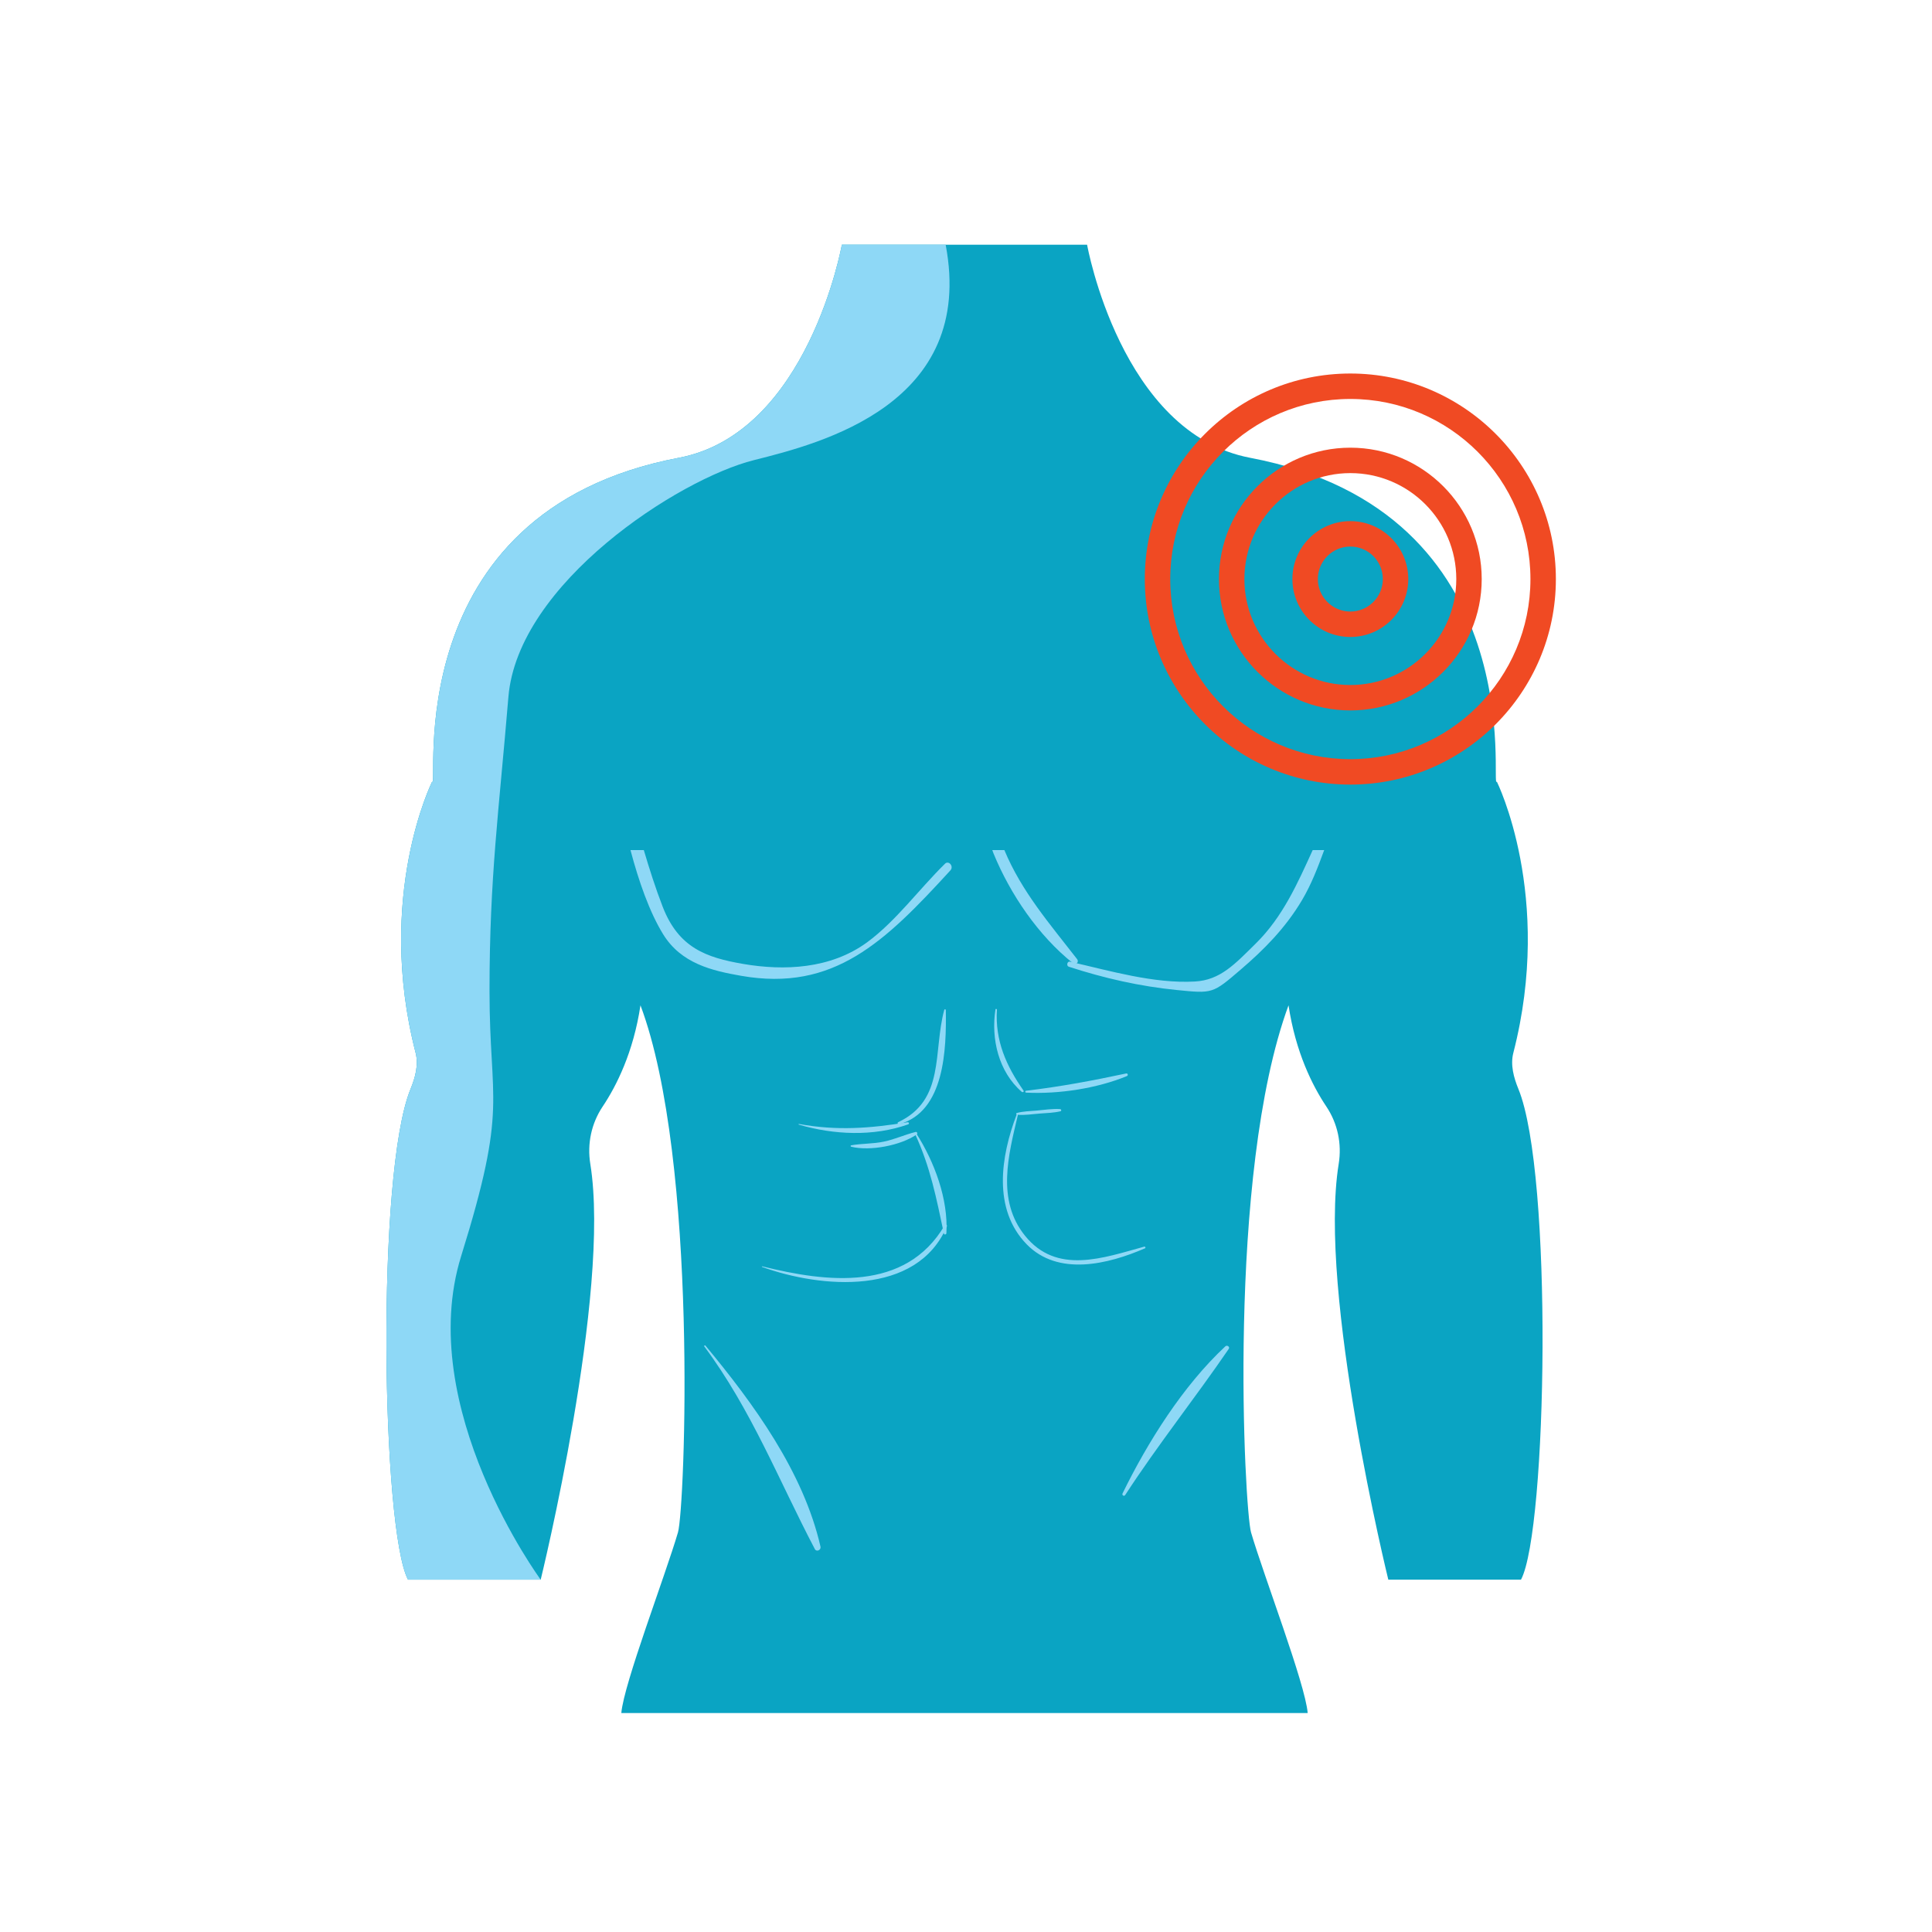 <?xml version="1.0" encoding="UTF-8"?> <svg xmlns="http://www.w3.org/2000/svg" xmlns:xlink="http://www.w3.org/1999/xlink" version="1.1" id="Layer_1" x="0px" y="0px" width="150px" height="150px" viewBox="0 0 150 150" xml:space="preserve"> <path fill="#0AA4C3" d="M117.885,84.539c-0.361-0.881-0.629-1.866-0.391-2.79c3.138-12.193-1.279-21.06-1.28-21.062 c-0.567,0.855,2.954-20.947-19.153-25.144C87.01,33.636,84.402,19,84.402,19h-9.52h-9.521c0,0-2.607,14.636-12.658,16.543 c-22.107,4.197-18.585,25.999-19.153,25.144c-0.001,0.002-4.419,8.868-1.28,21.062c0.237,0.924-0.029,1.909-0.391,2.79 c-2.7,6.563-2.238,34.271-0.201,38.104H41.98c0,0,5.472-22.27,3.851-32.278c-0.253-1.562,0.083-3.146,0.962-4.458 c1.064-1.588,2.385-4.207,2.933-7.855c4.518,12.053,3.451,39.073,2.911,40.923c-0.979,3.347-4.21,11.759-4.398,14.026h26.622h0.023 h0.023h26.622c-0.188-2.268-3.42-10.68-4.398-14.026c-0.499-1.707-1.928-27.759,2.91-40.923c0.548,3.648,1.869,6.268,2.934,7.855 c0.88,1.313,1.215,2.896,0.961,4.458c-1.62,10.007,3.852,32.278,3.852,32.278h10.303C120.123,118.811,120.585,91.102,117.885,84.539 z"></path> <path fill="#8ED8F6" d="M73.369,67.059c-2.025,1.992-3.818,4.466-6.054,6.107c-2.837,2.071-6.446,2.218-9.625,1.672 c-2.846-0.493-5.006-1.237-6.248-4.461c-0.551-1.431-1.019-2.899-1.457-4.377H48.95c0.644,2.433,1.478,4.813,2.53,6.526 c1.406,2.291,3.814,2.842,6.059,3.235c7.199,1.263,11.166-2.632,16.247-8.183C74.077,67.264,73.66,66.776,73.369,67.059z"></path> <path fill="#8ED8F6" d="M77.979,66h-0.938c0.031,0.087,0.063,0.174,0.098,0.267c1.3,3.167,3.48,6.374,6.162,8.514 c0.23,0.185,0.502-0.087,0.322-0.318C81.499,71.722,79.324,69.228,77.979,66z"></path> <path fill="#8ED8F6" d="M101.918,66c-1.172,2.574-2.323,5.186-4.412,7.246c-1.629,1.605-2.758,2.853-4.746,2.959 c-3.171,0.177-6.598-0.834-9.693-1.541c-0.205-0.048-0.296,0.321-0.088,0.391c2.754,0.899,5.533,1.525,8.378,1.809 c2.792,0.279,2.784,0.295,4.968-1.583c1.789-1.531,3.466-3.211,4.76-5.389c0.73-1.231,1.238-2.563,1.725-3.891H101.918z"></path> <path fill="#8ED8F6" d="M54.681,104.537c3.654,4.912,5.773,10.377,8.583,15.734c0.133,0.246,0.496,0.071,0.44-0.186 c-1.326-5.813-5.205-11.119-8.936-15.615C54.727,104.42,54.64,104.486,54.681,104.537z"></path> <path fill="#8ED8F6" d="M87.359,116.074c2.539-3.905,5.42-7.514,8.041-11.346c0.107-0.16-0.129-0.324-0.262-0.201 c-3.291,3.069-6.019,7.41-7.984,11.424C87.088,116.09,87.272,116.202,87.359,116.074z"></path> <path fill="#8ED8F6" d="M59.169,98.365c4.586,1.652,11.997,2.299,14.346-3.151c0.046-0.107-0.103-0.2-0.164-0.093 c-3.05,5.209-9.192,4.439-14.172,3.197C59.148,98.309,59.138,98.354,59.169,98.365z"></path> <path fill="#8ED8F6" d="M71.053,88.056c1.188,2.581,1.648,4.978,2.231,7.718c0.026,0.113,0.184,0.077,0.194-0.025 c0.154-2.653-0.931-5.537-2.333-7.744C71.109,87.943,71.022,87.994,71.053,88.056z"></path> <path fill="#8ED8F6" d="M78.93,86.541c-1.229,3.238-1.873,7.338,0.778,10.063c2.441,2.509,6.321,1.56,9.192,0.313 c0.071-0.031,0.02-0.149-0.057-0.129c-3.178,0.873-6.807,2.217-9.273-0.861c-2.211-2.756-1.28-6.24-0.543-9.355 C79.043,86.506,78.955,86.48,78.93,86.541z"></path> <path fill="#8ED8F6" d="M77.287,78.372c-0.354,2.273,0.235,4.839,2.047,6.404c0.066,0.057,0.195-0.021,0.133-0.103 c-1.346-1.92-2.215-3.879-2.066-6.286C77.404,78.326,77.297,78.311,77.287,78.372z"></path> <path fill="#8ED8F6" d="M79.672,84.832c2.533,0.124,5.471-0.322,7.815-1.282c0.123-0.052,0.082-0.236-0.056-0.205 c-2.605,0.554-5.108,1.026-7.76,1.339C79.58,84.694,79.574,84.828,79.672,84.832z"></path> <path fill="#8ED8F6" d="M62.02,87.316c2.717,0.795,5.789,0.939,8.491-0.021c0.103-0.036,0.062-0.18-0.046-0.165 c-2.907,0.479-5.507,0.673-8.435,0.134C62,87.26,61.984,87.307,62.02,87.316z"></path> <path fill="#8ED8F6" d="M73.311,78.408c-0.88,3.238,0.087,6.999-3.578,8.719c-0.087,0.046-0.026,0.184,0.066,0.158 c3.562-0.959,3.68-5.87,3.634-8.861C73.433,78.352,73.331,78.336,73.311,78.408z"></path> <path fill="#8ED8F6" d="M78.961,86.547c0.594,0.057,1.213-0.052,1.801-0.093c0.527-0.041,1.061-0.052,1.572-0.175 c0.097-0.025,0.066-0.158-0.025-0.169c-0.594-0.041-1.209,0.062-1.803,0.113c-0.517,0.046-1.059,0.052-1.561,0.189 C78.869,86.434,78.889,86.536,78.961,86.547z"></path> <path fill="#8ED8F6" d="M66.083,89.03c1.474,0.364,3.839-0.093,5.083-0.944c0.102-0.066,0.041-0.23-0.082-0.2 c-0.834,0.206-1.612,0.575-2.462,0.749c-0.844,0.18-1.699,0.139-2.539,0.287C66.027,88.933,66.032,89.02,66.083,89.03z"></path> <path fill="#8ED8F6" d="M35.807,97.512c3.665-11.77,2.199-11.77,2.199-20.596c0-8.826,0.733-13.976,1.466-22.802 c0.733-8.827,13.195-16.917,19.059-18.389C63.718,34.424,75.775,31.389,73.421,19h-8.061c0,0-2.607,14.636-12.658,16.543 C30.596,39.741,34.118,61.542,33.55,60.688c-0.001,0.003-4.419,8.868-1.281,21.062c0.237,0.924-0.028,1.909-0.391,2.79 c-2.7,6.563-2.238,34.271-0.201,38.104h10.302C41.979,122.643,32.142,109.28,35.807,97.512z"></path> <g transform="translate(14,-62)"> <path fill="#F04A23" d="M90.84,117.158c-5.623,0-10.2-4.575-10.2-10.2c0-5.624,4.575-10.2,10.2-10.2s10.2,4.575,10.2,10.2 S96.465,117.158,90.84,117.158z M90.84,98.732c-4.535,0-8.225,3.69-8.225,8.226s3.689,8.226,8.225,8.226s8.226-3.69,8.226-8.226 S95.377,98.732,90.84,98.732z"></path> <path fill="#F04A23" d="M90.84,122.916c-8.799,0-15.958-7.158-15.958-15.958S82.041,91,90.84,91c8.8,0,15.958,7.158,15.958,15.958 S99.64,122.916,90.84,122.916z M90.84,92.975c-7.71,0-13.983,6.273-13.983,13.983c0,7.712,6.273,13.983,13.983,13.983 s13.983-6.273,13.983-13.983S98.551,92.975,90.84,92.975z"></path> <path fill="#F04A23" d="M90.84,111.455c-2.48,0-4.498-2.018-4.498-4.498c0-2.479,2.018-4.497,4.498-4.497s4.498,2.018,4.498,4.497 C95.338,109.438,93.32,111.455,90.84,111.455z M90.84,104.435c-1.392,0-2.523,1.133-2.523,2.522c0,1.391,1.132,2.523,2.523,2.523 c1.393,0,2.523-1.133,2.523-2.523C93.363,105.567,92.232,104.435,90.84,104.435z"></path> </g> </svg> 
